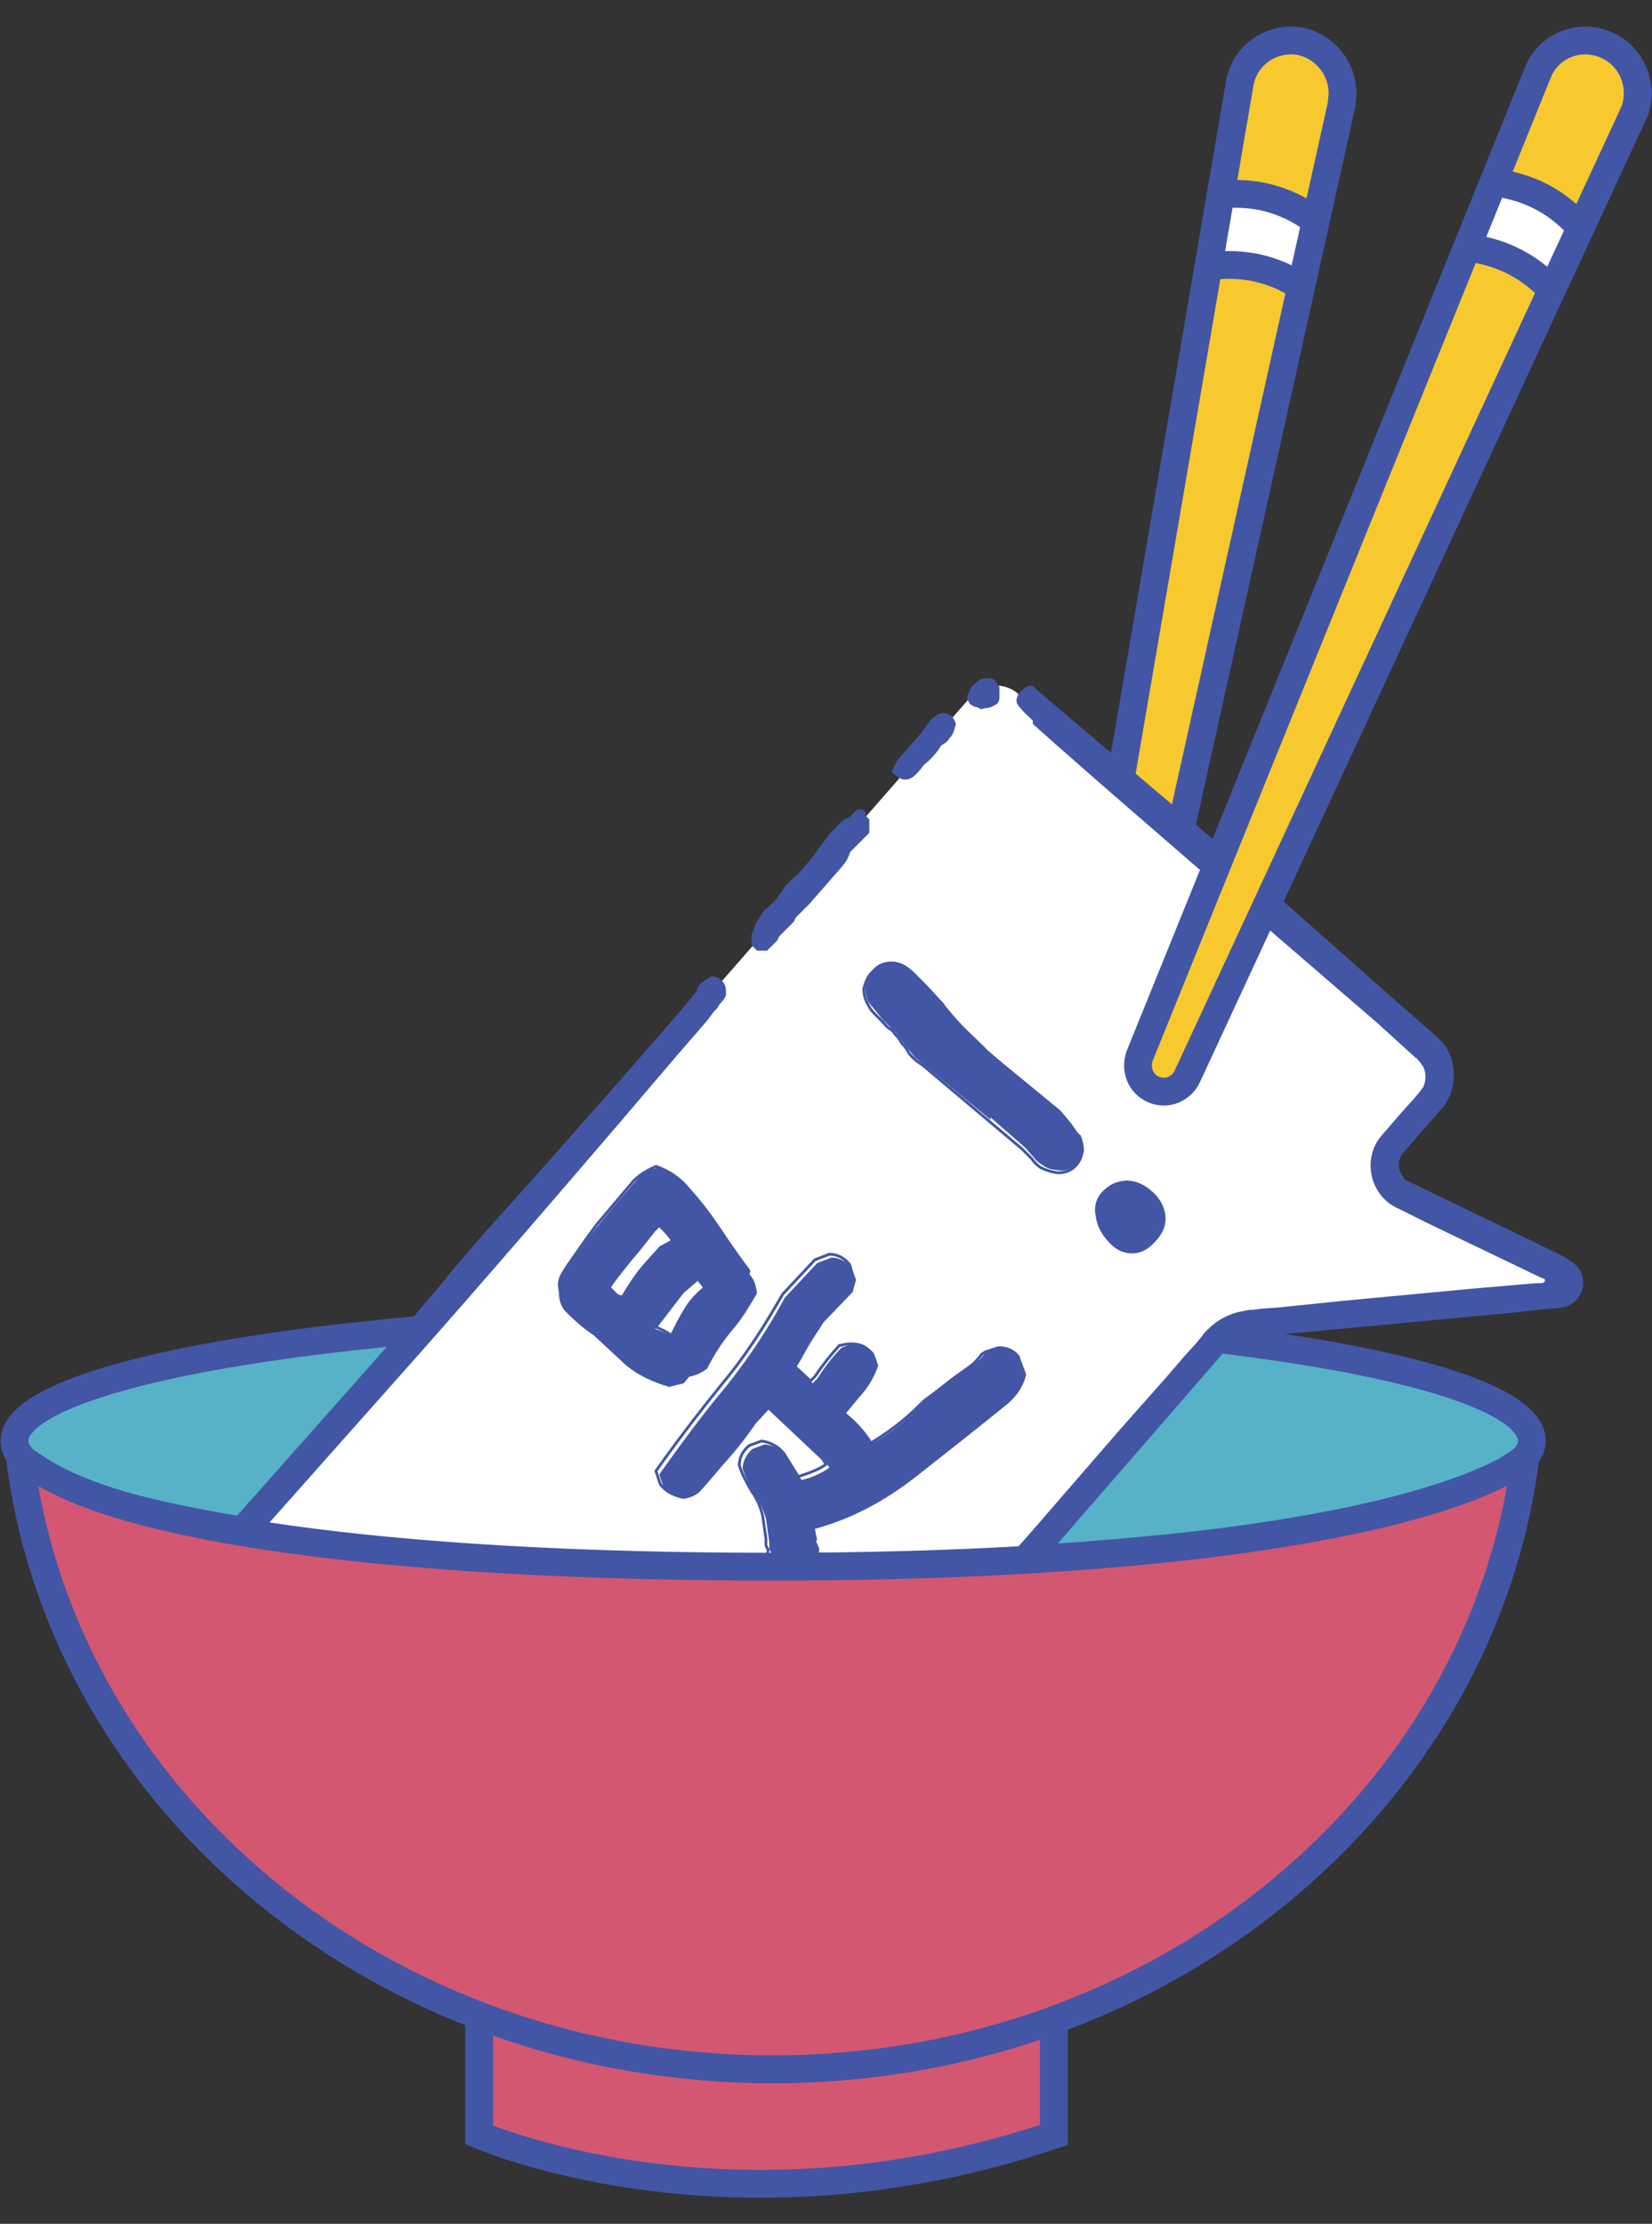 <?xml version="1.0" encoding="UTF-8"?> <!-- Generator: Adobe Illustrator 21.1.0, SVG Export Plug-In . SVG Version: 6.00 Build 0) --> <svg xmlns="http://www.w3.org/2000/svg" xmlns:xlink="http://www.w3.org/1999/xlink" id="Layer_6" x="0px" y="0px" viewBox="0 0 148.6 200" style="enable-background:new 0 0 148.6 200;" xml:space="preserve"><rect x="0" y="0" width="148.6" height="200" fill="#333333" stroke="none"/> <style type="text/css"> .st0{fill:#F8C92E;} .st1{fill:#FFFFFF;} .st2{fill:none;stroke:#4256A5;stroke-width:2.5;stroke-linecap:round;stroke-miterlimit:10;} .st3{fill:#F8C92E;stroke:#4256A5;stroke-width:2.5;stroke-linecap:round;stroke-miterlimit:10;} .st4{fill:#D35771;stroke:#4256A5;stroke-width:2.5;stroke-linecap:round;stroke-miterlimit:10;} .st5{fill:#57B2C7;stroke:#4256A5;stroke-width:2.5;stroke-linecap:round;stroke-miterlimit:10;} .st6{fill:#4256A5;} .st7{enable-background:new ;} .st8{fill:none;stroke:#4256A5;stroke-width:0.25;stroke-miterlimit:10;} .st9{fill:#D35771;} .st10{clip-path:url(#SVGID_2_);} .st11{fill:none;} </style> <title>znajomość chińskiego</title> <g id="Layer_8"> <path class="st0" d="M116.9,3.7L116.9,3.7c2.5,0.5,4.2,2.9,3.8,5.4c0,0.1,0,0.1,0,0.2L100,102.5c-0.3,1.2-1.5,2-2.7,1.8l0,0 c-1.2-0.2-2.1-1.4-1.9-2.7l16.1-94C111.9,5,114.3,3.3,116.9,3.7L116.9,3.7z"></path> <polygon class="st1" points="109.9,17.5 117,19.1 116.7,24.6 108.9,22.5 "></polygon> <path class="st2" d="M116.9,3.7L116.9,3.7c2.5,0.5,4.2,2.9,3.8,5.4c0,0.1,0,0.1,0,0.2L100,102.5c-0.3,1.2-1.5,2-2.7,1.8l0,0 c-1.2-0.2-2.1-1.4-1.9-2.7l16.1-94C111.9,5,114.3,3.3,116.9,3.7L116.9,3.7z"></path> <path class="st3" d="M109.8,17.5c3-0.3,5.8,0.4,8.3,2.2"></path> <path class="st3" d="M108.9,22.5"></path> <path class="st3" d="M109.2,23.9c2.7-0.3,5.4,0.3,7.7,1.8"></path> <path class="st4" d="M43.1,178.4V192c0,0,22.5,9.9,51.7,0v-13.6H43.1"></path> </g> <path class="st4" d="M69.5,140.9c-34.7,0-63.3-4.3-67.2-9.8H1.8c3.9,31,32.7,55,67.7,55s63.8-24.1,67.7-55h-0.5 C132.7,136.7,104.1,140.9,69.5,140.9z"></path> <path class="st5" d="M69.5,140.9c35,0,63.8-4.4,67.8-10c0.3-0.4,0.5-0.8,0.5-1.3c0-6.3-30.6-11.3-68.3-11.3s-68.2,5.1-68.2,11.3 c0,0.5,0.2,0.9,0.5,1.3C5.7,136.5,34.5,140.9,69.5,140.9z"></path> <path class="st1" d="M91.6,62.4l36.6,32c1.3,1.1,1.4,3.1,0.3,4.4l-3.4,3.9c-1.1,1.3-1,3.3,0.3,4.4c0.1,0.1,0.2,0.2,0.4,0.3l14.8,7 c0.6,0.1,0.9,0.6,0.8,1.2c-0.1,0.6-0.6,0.9-1.2,0.8l-28,2.8c-1.2,0.2-2.2,0.7-3,1.6l-49.5,56.7c-1.1,1.3-3.1,1.4-4.4,0.3l-36.6-32 c-1.3-1.1-1.4-3.1-0.3-4.4l68.8-78.6C88.4,61.4,90.3,61.3,91.6,62.4z"></path> <g> <path class="st6" d="M61.5,124.4l0.5-0.6c0.5-0.1,1-0.4,1.6-0.7c0.6-1.2,1.3-2.3,2.2-3.4c0.9-1,1.6-2.2,2.3-3.4 c-0.1-0.7-0.3-1.2-0.7-1.6l0.1-0.4c-0.9-1.3-1.8-2.5-2.6-3.7c-0.8-1.2-1.7-2.4-2.7-3.5c-0.8-1-1.8-1.7-3-2.1l-1.3,0.4 c-1.4,1.6-2.7,3.1-4,4.7c-1.3,1.6-2.5,3.3-3.6,5.1c0.1,0.2,0.1,0.3,0.1,0.5l0,0.7c0,0-0.3,0.2,0,0.2c0.1,0.5,0.3,1,0.6,1.4 c0.8,0.8,1.6,1.6,2.5,2.1l2.9,2.7c1.1,0.8,2.4,1.5,3.8,1.9L61.5,124.4z M55.8,117l0-0.4l-0.3-0.1l-0.7-0.7c0.5-0.8,1.2-1.6,1.9-2.5 c0.7-0.9,1.4-1.7,2.1-2.6l0.5-0.5c0.5,0.4,0.9,0.9,1.2,1.4l-1.1,0.6c-0.7,0.8-1.4,1.5-2,2.3C56.8,115.2,56.2,116.1,55.8,117z M58.8,119.4l0.2-0.1l2.3-3l1.4-1.2l0.6,0.8c-0.6,0.5-1.2,1.2-1.7,2.1c-0.4,0.7-0.8,1.5-1.2,2.1l-1.5-0.6l0.1,0.2 C59,119.5,59,119.5,58.8,119.4L58.8,119.4z"></path> <path class="st6" d="M89.9,121.2l-1.2,0.4l-0.6,0.7c-1.8,1-3.5,2.3-5,3.8c-1.5,1.6-3,2.8-4.6,3.7c-0.6-1-1.4-1.9-2.4-2.7 c0.4-0.5,0.9-1.1,1.5-1.8c0.6-0.7,1.1-1.6,1.4-2.5l-0.4-1.1c-0.5-0.6-1.2-0.9-1.8-0.9l-1.1,0.4c-0.9,0.9-1.6,1.9-2.2,2.8l-0.4,0.4 l-1.5-1.4c0.4-0.6,0.7-1.2,1.1-1.9c0.4-0.7,0.9-1.4,1.4-2.2l2.6-2.7l0.3-1.1l-0.4-1.1c-0.5-0.6-1.2-0.9-1.8-0.9l-1.3,0.5l-2.9,3.1 c-1.5,2.8-3.3,5.5-5.3,8c-2.1,2.5-4,5.1-6,7.9l0.4,1.2c0.5,0.6,1.1,0.9,1.8,1c0.6-0.1,1.1-0.3,1.5-0.7c0.9-1,1.7-2,2.6-3 c0.9-1,1.7-2.1,2.4-3.1l1.2-1.3l5.1,4.8l0.3,0.5c-0.7,0.5-1.6,0.9-2.5,1.1l-1.3-2.1c-0.5-0.7-1.2-1-2-1.1l-1.1,0.4 c-0.6,0.5-0.9,1.2-0.9,1.8c0.3,0.8,0.6,1.6,1.1,2.3c0.4,0.7,0.8,1.4,1,2.2l0.3,2.1l0,0.6l0.2,0.4l-0.2,1.1l0,0.9l0.1,0.1l-0.4,1.8 l0.4,1.1c0.5,0.6,1.2,0.9,1.9,1l1.1-0.4c0.8-1,1.2-2.2,1.3-3.5l0,0l0-1.1l-0.1-0.1l0.1-0.4l0.1-0.9l0,0l-0.3-0.7l0.1-0.1l-0.2-1 c3.3-0.9,6.3-2.5,9.1-4.7c2.8-2.2,5.6-4.4,8.3-6.6c0.8-0.7,1.4-1.6,1.6-2.6l-0.4-1.1C91.2,121.5,90.5,121.2,89.9,121.2z"></path> <path class="st6" d="M96.4,101.1c-0.3-0.4-0.7-0.8-1-1.2l-6.8-5.6l0-0.1L86,91.7l-0.2-0.1c-0.4-0.6-0.8-1.2-1.4-1.8 c-0.8-0.9-1.6-1.8-2.4-2.5c-0.6-0.6-1.2-0.8-1.8-0.8c-0.6,0-1.1,0.2-1.6,0.7c-0.4,0.4-0.6,0.8-0.6,1.2c-0.2,0.2-0.3,0.7,0.1,1.7 l1.3,1.6l0.7,0.7l0.5,0.5l0.6,0.8l1.1,1.4l6.8,5.6l0-0.2l3.1,2.7l0.8,0.9c0.2,0.3,0.5,0.5,0.8,0.7c0.3,0.2,0.7,0.4,1.1,0.4 c0.4,0.1,0.8,0.1,1.1,0c0.4-0.1,0.7-0.3,1-0.6c0.3-0.4,0.5-0.8,0.5-1.2c0-0.4-0.1-0.8-0.3-1.3C96.9,101.9,96.7,101.5,96.4,101.1z"></path> <path class="st6" d="M103.5,107.1c-0.7-0.6-1.4-0.9-2.2-0.9c-0.8,0-1.5,0.3-2,0.9c-0.6,0.6-0.8,1.4-0.7,2.3s0.6,1.7,1.3,2.4 c0.6,0.6,1.2,0.8,1.9,0.8c0.7,0,1.3-0.4,1.9-1c0.7-0.7,1-1.5,0.9-2.3C104.6,108.5,104.2,107.8,103.5,107.1z"></path> <path class="st6" d="M134.4,15.9l7.9,4.1C140.3,17.7,137.4,16.2,134.4,15.9z"></path> <path class="st6" d="M139.6,25.4c-1.9-1.9-4.4-3.1-7.1-3.4L139.6,25.4z"></path> </g> <path class="st6" d="M81.3,70.1c-0.1,0-0.2,0-0.3-0.1c-0.2-0.1-0.4-0.2-0.6-0.4c-0.2-0.1-0.2-0.2-0.1-0.4c0.1-0.3,0.3-0.5,0.4-0.8 c0.4-0.5,0.8-0.9,1.2-1.4c0.5-0.5,1-1.1,1.4-1.7c0.2-0.2,0.3-0.5,0.6-0.7c0.2-0.2,0.4-0.3,0.6-0.4c0.6-0.2,1.2,0.1,1.4,0.7 c0.1,0.2,0.1,0.3,0,0.5c-0.1,0.4-0.2,0.7-0.5,1c-0.1,0.2-0.3,0.4-0.5,0.5s-0.3,0.2-0.4,0.4c-0.4,0.6-0.9,1.1-1.4,1.5 C82.5,69.6,82,70.2,81.3,70.1z"></path> <path class="st6" d="M89.5,61.2C89.4,61,89.2,61,89,61c-0.1,0-0.2,0-0.3,0c-0.3,0-0.6,0.1-0.8,0.3c-0.1,0.1-0.2,0.2-0.3,0.3 c-0.2,0.1-0.4,0.4-0.4,0.6c0.1-0.2-0.1,0.2-0.1,0.2C87,62.5,87,62.7,87,62.8s0,0.1,0.1,0.2c0,0.1,0,0.1,0.1,0.2l0,0 c0,0.1,0.1,0.2,0.2,0.2c0.1,0.1,0.3,0.2,0.5,0.2c0,0,0.1,0,0.1,0.1c0,0,0,0,0.1,0c0.1,0.1,0.3,0.1,0.4,0c0.4,0,0.7-0.1,1-0.3 c0.3-0.1,0.4-0.4,0.4-0.7c0-0.1,0-0.2,0-0.3s0-0.3,0-0.4s0-0.2,0-0.2l0,0C89.7,61.5,89.6,61.3,89.5,61.2z"></path> <path class="st6" d="M109.5,122.3l0.5-0.6c0.1-0.2,0.3-0.3,0.4-0.5c0.3-0.3,0.6-0.5,1-0.6c0.2-0.1,0.4-0.1,0.6-0.2l0.3-0.1h0.4 l1.6-0.2l6.4-0.6l12.8-1.2l3.2-0.3l1.6-0.2l1.2-0.1c0.5,0,0.9-0.1,1.4-0.2c0.3-0.1,0.6-0.3,0.9-0.6c0.8-0.8,0.8-2.1,0.1-3 c-0.7-0.6-1.5-1.1-2.3-1.4l-1.4-0.7l-11.6-5.6c-0.1,0,0,0-0.1,0s-0.1-0.1-0.1-0.1c-0.1-0.1-0.2-0.2-0.2-0.3c-0.5-0.6-0.5-1.5,0-2.1 l3.4-3.9c0.2-0.2,0.4-0.4,0.5-0.7c0.2-0.3,0.3-0.5,0.4-0.8c0.4-1.2,0.4-2.5-0.2-3.7c-0.1-0.3-0.3-0.5-0.5-0.8 c-0.2-0.2-0.4-0.4-0.6-0.6l-4-3.5l-15.7-13.9l-15-12.7L93,61.8l-0.1-0.1c-0.4-0.2-1.3,0.5-1.4,1c-0.2,0.5,0.1,0.8,0.4,1.1 c0.2,0.3,0.7,0.7,1,1v0.3l1.9,1.7l4.1,3.6l8.3,7.2L124,92.1l2.2,2l1.1,1c0.2,0.1,0.3,0.3,0.4,0.4c0.1,0.1,0.2,0.3,0.3,0.4 c0.3,0.6,0.3,1.3,0,1.9c-0.1,0.1-0.2,0.3-0.3,0.4l-0.5,0.6l-1,1.1l-1.9,2.2c-0.9,1-1.2,2.4-0.9,3.7c0.3,1.3,1.2,2.4,2.4,2.9l2.6,1.3 l10.2,4.9c0.1,0,0.2,0.1,0.3,0.1c0.1,0.1,0.1,0.2,0,0.3c-0.1,0.1-0.2,0.1-0.3,0.1h-0.1h-0.3l-5.8,0.5l-11.7,1.1l-5.8,0.6l-1.5,0.1 l-0.7,0.1c-0.3,0-0.4,0-0.8,0.1c-1.3,0.2-2.4,0.8-3.3,1.7l-0.3,0.3l-0.2,0.3l-0.5,0.6l-1,1.1l-1.9,2.2l-3.9,4.4l-7.8,9 c-5.4,6.1-10.7,12.2-15.9,18.4c-1.3,1.5-2.6,3.1-3.9,4.5c-0.8,0.9-4.2,4.8-7.8,9.1l-5.3,6.2l-0.6,0.7l-0.3,0.4 c-0.1,0.1-0.1,0.2-0.2,0.2c-0.7,0.7-1.9,0.7-2.7,0.1c-2.4-2.1-4.7-4.2-7.6-6.6l-1.5,1.7l4,3.5l2,1.7l1,0.9l0.5,0.4 c0.2,0.2,0.5,0.4,0.8,0.5c1.1,0.6,2.4,0.7,3.6,0.3c0.6-0.2,1.1-0.6,1.6-1c0.2-0.2,0.4-0.4,0.5-0.6l0.4-0.5l3.5-4L79,157.4 L109.5,122.3z"></path> <path class="st6" d="M45,109.3c-2,2.2-3.8,4.3-5.5,6.4l-2.2,2.6l-13.3,15l-4,4.5l-2,2.3l-0.5,0.6c-0.2,0.3-0.4,0.6-0.6,0.9 c-0.6,1.3-0.6,2.8,0.1,4c0.3,0.5,0.8,1,1.3,1.4l2.2,2l4.5,4c2,1.8,4,3.6,6,5.3c5.5,4.8,10.7,9.3,16.1,13.8l1.5-1.7 c-2.2-1.8-4.3-3.6-6.6-5.7l-8.2-7.3l-9.7-8.7l-3.8-3.3l-0.5-0.4l-0.2-0.2l-0.1-0.1c-0.5-0.6-0.6-1.4-0.3-2.1L37.5,122 c6.2-7,12.3-14.1,18.3-21.1l5.2-6.1l2.6-3l0.6-0.8l0.3-0.3l0,0l0.1-0.2c0.2-0.3,0.8-0.8,0.7-1.2v-0.2c0-0.3-0.1-0.7-0.4-0.9 c-0.2-0.3-0.6-0.4-0.9-0.4c-0.4,0.2-0.8,0.5-1.1,0.8l-0.2,0.3l0,0.2l-1.3,1.6L56,96.9C52.3,101.1,48.7,105.2,45,109.3z"></path> <path class="st6" d="M76.5,76.6l1-1l0.4-0.4l0.1-0.1l0.1-0.1l0.1-0.1v-0.1v-0.1v-0.1v-0.1v-0.4V74v-0.1v-0.1v-0.1l-0.1-0.1L78,73.5 l-0.1-0.1l-0.1-0.1l0.1-0.2L77.8,73l-0.1-0.1l-0.1-0.1l0,0h-0.2h-0.1h-0.1L77,72.9l-0.2,0.2l-0.2,0.2l-0.2,0.2l-0.5,0.2l-0.4,0.4 l-0.4,0.4l-0.4,0.4l-0.3,0.4l-0.3,0.4l-0.3,0.4l-0.3,0.4L73,77.2l-0.6,0.7l-0.6,0.7l-0.6,0.5l-0.5,0.5l-0.2,0.3l-0.2,0.3l-0.2,0.3 l-0.2,0.3L69.7,81l-0.2,0.2l-0.2,0.2l-0.2,0.2l-0.3,0.2l-0.2,0.3l-0.2,0.3l-0.2,0.3L68,83l-0.1,0.3l-0.1,0.3l-0.2,0.5v0.2v0.2v0.1 v0.1v0.1v0.1V85l0.1,0.1l0.1,0.1l0.1,0.1l0.1,0.1l0.1,0.1h0.1h0.1h0.1h0.4h0.1H69l0.1-0.1l0.2-0.2l0.2-0.2l0.1-0.1l0.1-0.1l0.1-0.1 l0.1-0.1l0.1-0.2l0.1-0.2l0.2-0.2l0.2-0.2l0.3-0.3l0.3-0.3l0.3-0.3l0.1-0.2l0.1-0.2l0.2-0.2l0.2-0.2l0.4-0.4l0.2-0.2l0.1-0.1 l0.1-0.1l0.7-0.8l0.7-0.8l0.7-0.8l0.7-0.8l0.4-0.5l0.2-0.3L76.5,76.6z"></path> <g class="st7"> <g> <path class="st8" d="M91.6,122c-0.5-0.6-1.1-0.8-1.8-0.8l-1.2,0.4l-0.3,0.2c-0.2,0.3-0.5,0.6-0.8,0.9l-4.4,3.3 c-0.1,0.1-0.2,0.2-0.3,0.3c-1.5,1.5-3,2.6-4.5,3.5c-0.6-1-1.4-1.9-2.4-2.7c0.4-0.5,0.9-1.2,1.5-1.9c0.6-0.7,1.1-1.6,1.4-2.5 l-0.2-0.6c-0.2-0.4-0.5-0.8-0.9-1c0,0,0,0,0,0c-0.6-0.3-1.4-0.3-2.1-0.1l-0.1,0c-0.9,1-1.6,1.9-2.2,2.8l-0.4,0.4l-1.5-1.4 c0.3-0.5,0.7-1.2,1.1-1.9c0.4-0.8,0.9-1.5,1.4-2.2l2.6-2.7c0.2-0.8,0.2-1.6-0.1-2.3c-0.5-0.6-1.1-0.9-1.8-0.9l-1.3,0.5l-2.9,3.1 c-1.6,2.8-3.3,5.5-5.4,8c-2.1,2.6-4.1,5.2-6,7.9l0.4,1.2c0.5,0.6,1.1,1,1.8,1c0.6-0.1,1.1-0.3,1.5-0.7c0.8-1,1.7-2,2.6-3 c0.9-1,1.7-2.1,2.4-3.1l1.2-1.3l5.1,4.8l0.3,0.5c-0.7,0.5-1.6,0.8-2.5,1.1l-1.3-2.1c-0.5-0.6-1.2-1-2-1.1l-1.1,0.4 c-0.6,0.5-0.9,1.1-0.9,1.8c0.3,0.9,0.7,1.6,1.1,2.3c0.5,0.7,0.8,1.4,1,2.2l0.3,2.1v0.6l0.2,0.4l-0.2,1.1v0.9l0.1,0.1l-0.4,1.8 l0.4,1.1c0.5,0.6,1.2,0.9,1.9,1l1.1-0.4c0.7-1,1.2-2.2,1.3-3.5v-1.1l-0.1-0.1l0.1-0.4l0.1-0.9l-0.3-0.8l0.1-0.1l-0.2-1 c3.3-0.9,6.3-2.5,9.1-4.7c2.7-2.2,5.5-4.4,8.3-6.6c0.7-0.6,1.2-1.5,1.4-2.5c0-0.2,0-0.4,0-0.6L91.6,122z"></path> <path class="st8" d="M61.4,124.3l0.5-0.6c0.6-0.1,1.1-0.3,1.6-0.7c0.6-1.3,1.3-2.4,2.1-3.4c0.9-1,1.6-2.1,2.3-3.4 c0-0.7-0.3-1.3-0.7-1.6l0.1-0.4c-1-1.2-1.8-2.5-2.6-3.7c-0.8-1.2-1.7-2.4-2.7-3.5c-0.8-1-1.8-1.7-3-2.1l-0.2,0.1 c-0.7,0.3-1.3,0.7-1.8,1.2c-1.1,1.3-2.2,2.6-3.3,3.9c-0.9,1.2-1.8,2.5-2.7,3.8c-0.4,0.7-0.6,0.8-0.7,1.6c0,0.1,0.1,0.7,0.1,0.8 c0,0.6,0.2,1.2,0.6,1.6c0.8,0.8,1.6,1.5,2.5,2.1l2.9,2.7c1.1,0.9,2.4,1.5,3.8,1.9L61.4,124.3z M55.8,117v-0.4l-0.3-0.1l-0.7-0.7 c0.5-0.8,1.2-1.6,1.9-2.5c0.7-0.8,1.4-1.7,2.1-2.6l0.5-0.5c0.5,0.5,0.9,0.9,1.2,1.4l-1.1,0.6c-0.7,0.8-1.4,1.5-2,2.3 C56.8,115.3,56.3,116.1,55.8,117z M58.9,119.3l0.2-0.1l2.3-3l1.4-1.2l0.6,0.8c-0.7,0.6-1.2,1.1-1.7,1.9c-0.5,0.8-0.9,1.6-1.3,2.4 C60,119.8,59.6,119.6,58.9,119.3L58.9,119.3z"></path> </g> <g> <path class="st8" d="M96.2,101.1c-0.3-0.4-0.6-0.8-1-1.2l-5-4.1c-1.9-1.6-3.7-3.3-5.3-5.3c-0.1-0.2-0.3-0.4-0.5-0.6 c-0.8-0.9-1.6-1.7-2.4-2.5c-0.6-0.5-1.2-0.8-1.8-0.8c-0.6,0-1.2,0.2-1.6,0.7c-0.5,0.4-0.7,0.9-0.9,1.6c0,0.5,0.1,0.9,0.3,1.3 c0.2,0.4,0.4,0.7,0.6,0.9s0.4,0.4,0.7,0.7c0.3,0.3,0.5,0.6,0.7,0.7c0.2,0.1,0.4,0.3,0.5,0.5c0.2,0.2,0.4,0.4,0.6,0.8 c0.3,0.3,0.5,0.6,0.6,0.8c0.1,0.2,0.3,0.4,0.5,0.6c0.2,0.2,0.5,0.4,0.8,0.6l8.9,7.5l0.9,0.9c0.2,0.3,0.5,0.6,0.8,0.8 c0.4,0.2,0.7,0.3,1.1,0.4c0.4,0.1,0.7,0.1,1.1,0c0.4-0.1,0.7-0.3,1-0.6c0.3-0.4,0.5-0.7,0.5-1.2s-0.1-0.9-0.3-1.3 C96.8,101.9,96.5,101.5,96.2,101.1z"></path> <path class="st8" d="M103.5,107.2c-0.7-0.6-1.4-0.9-2.2-0.9c-0.8,0.1-1.5,0.4-2,0.9c-0.6,0.6-0.8,1.4-0.6,2.2 c0.1,0.9,0.6,1.7,1.3,2.4c0.6,0.6,1.2,0.8,1.9,0.8c0.6,0,1.3-0.3,1.9-1c0.7-0.7,1-1.5,0.9-2.3 C104.6,108.5,104.2,107.8,103.5,107.2z"></path> </g> </g> <path class="st9" d="M69.5,140.9c-34.7,0-58.5-3.5-66.3-8.9l-1.4-0.9c3.9,31,32.7,55,67.7,55s63.8-24.1,67.7-55l-1,0.7 c-0.3,0.2-0.5,0.3-0.8,0.5C126.1,137.2,103.6,140.9,69.5,140.9z"></path> <g> <g> <defs> <path id="SVGID_1_" d="M70.5,140.9c-34.7,0-63.3-4.3-67.2-9.8H2.8c4.9,31.1,32.7,55.7,67.7,53.9c35.4-1.8,53.7-19.5,67.7-53.9 h-0.5C133.7,136.7,105.1,140.9,70.5,140.9z"></path> </defs> <clipPath id="SVGID_2_"> <use xlink:href="#SVGID_1_" style="overflow:visible;"></use> </clipPath> <g class="st10"> <path class="st1" d="M59.2,169.3c-1.2,0.3-2.3,0.6-3.5,0.9c-0.8,0.2-1.6,0.3-2.4,0.4c-4.5,0.2-9,0.4-13.5,0.7 c-1.1,0.1-2.2,0.1-3.3,0.1l-4.8,0.1c-2.9,0.1-5.8,0.1-8.8,0.4c-0.7,0.1-1.4,0-2.1-0.2c-0.3-0.1-0.5-0.5-0.4-0.8 c0-0.1,0.1-0.1,0.1-0.2c0.4-0.5,0.9-1,1.4-1.5c0.6-0.6,1.4-0.9,2.2-1c0.7-0.1,1.3-0.1,2-0.1l14.8-0.3c1.8,0,3.6,0,5.5-0.1 c3.2-0.1,6.4-0.3,9.6-0.5c1.7-0.1,3.3-0.1,5,0.1c0.2,0,0.3,0.1,0.5,0.2s0.2,0.5-0.1,0.8C60.8,168.8,60,169.2,59.2,169.3z"></path> <path class="st1" d="M60.8,181c-0.4,0.1-1.1,0.3-1.8,0.4c-1.7,0.2-3.4,0.4-5.1,0.6c-1,0.1-2,0.1-3,0.1 c-5.3-0.1-10.7,0.1-16.2,0.3c-3.8,0.1-7.5,0.2-11.2,0.2h-1c-0.9,0.1-1.8-0.5-1.9-1.4c0-0.2,0-0.4,0.1-0.5c0.6-1,1.5-1.7,2.5-2.1 c0.4-0.2,0.9-0.2,1.3-0.2c4.9,0.3,10,0.1,15,0.1c1.1,0,2.2-0.1,3.3,0c0.7,0.1,1.3,0.1,2,0c1.7-0.2,3.5-0.3,5.3-0.1 c2.2,0,4.3,0.1,6.4,0.3c1.3,0.1,2.7,0.3,4,0.5c0.5,0.1,0.9,0.3,1.3,0.5c0.2,0.1,0.4,0.3,0.2,0.6c-0.2,0.2-0.5,0.4-0.7,0.6 C61.2,180.8,61,180.9,60.8,181z"></path> <path class="st1" d="M60.4,147.2c-0.3,0.1-0.6,0.2-0.9,0.2c-1.9,0.1-3.8,0.5-5.7,0.5c-1.3,0-2.7,0.1-4,0.4 c-0.9,0.2-1.8,0.3-2.7,0.2c-2.6-0.1-5.3,0.2-7.9,0c-0.3,0-0.7,0-1,0c-1.9,0.2-3.8,0.3-5.7,0.3c-1.1,0-2.2,0.1-3.3,0.3 c-0.4,0.1-0.9,0.1-1.3,0.1c-2.1,0-4.3,0.2-6.4,0.4c-0.8,0.2-1.6-0.1-2.1-0.8c-0.3-0.5-0.3-1.2,0.2-1.6c0.3-0.5,0.7-0.9,1.1-1.3 c0.5-0.5,1.2-0.8,1.9-0.9c0.6-0.1,1.1-0.1,1.7-0.1c3.5-0.1,7.1-0.1,10.6-0.2c3.3,0,6.6-0.1,9.9-0.1c2.5,0,5,0.2,7.6-0.1 c0.3,0,0.7,0,1,0l5.2,0.2c0.9,0,1.8,0.2,2.6,0.7c0.2,0.2,0.5,0.3,0.3,0.7c-0.1,0.3-0.4,0.6-0.7,0.7L60.4,147.2z"></path> <path class="st1" d="M20.1,159.5c0.1-0.3,0.2-0.6,0.4-0.9c1-1.3,2.6-2,4.2-2c1.9,0,3.8-0.1,5.7-0.2c3.6-0.2,7.2-0.4,10.7-0.5 c2.1-0.1,4.3-0.3,6.4-0.4c1.7-0.1,3.3,0,4.9-0.1c1.1,0,2.1,0,3.2,0c1.4,0,2.8,0,4.2,0.1c0.8,0,1.6,0.2,2.4,0.6 c0.5,0.3,0.3,1-0.5,1.4c-0.6,0.3-1.2,0.5-1.8,0.7c-1.7,0.2-3.5,0.6-5.2,1c-0.4,0.1-0.7,0.1-1.1,0.1c-1.6,0.1-3.1,0.2-4.7,0.3 l-11.7,0.5c-0.7,0-1.4,0-2.2,0.1c-3.7,0.6-7.2,0.4-10.8,0.9c-0.7,0.1-1.4,0.1-2.1,0.1C21.1,160.8,20.3,160.4,20.1,159.5z"></path> <rect x="18.9" y="131.9" transform="matrix(1 -2.373468e-02 2.373468e-02 1 -3.76 1.011)" class="st11" width="43.7" height="54"></rect> <path class="st1" d="M111.6,168.1c-1.2,0.3-2.3,0.6-3.5,0.9c-0.8,0.2-1.6,0.3-2.4,0.4c-4.5,0.2-9,0.4-13.5,0.7 c-1.1,0.1-2.2,0.1-3.3,0.1l-4.9,0.1c-2.9,0.1-5.8,0.1-8.8,0.4c-0.7,0.1-1.4,0-2.1-0.2c-0.3-0.1-0.5-0.5-0.4-0.8 c0-0.1,0.1-0.1,0.1-0.2c0.4-0.5,0.9-1.1,1.4-1.5c0.6-0.6,1.4-0.9,2.2-1c0.7-0.1,1.3-0.1,2-0.1l14.8-0.3c1.8,0,3.6,0,5.5-0.1 c3.2-0.1,6.4-0.3,9.6-0.5c1.7-0.1,3.3-0.1,5,0.1c0.2,0,0.3,0.1,0.5,0.2s0.2,0.5-0.1,0.8C113.1,167.5,112.4,167.9,111.6,168.1z"></path> <path class="st1" d="M113.1,179.7c-0.4,0.1-1.1,0.3-1.8,0.4c-1.7,0.2-3.4,0.4-5.1,0.6c-1,0.1-2,0.1-3,0.1 c-5.3-0.1-10.7,0.1-16.2,0.3c-3.8,0.1-7.5,0.2-11.2,0.2h-1c-0.9,0.1-1.8-0.5-1.9-1.4c0-0.2,0-0.4,0.1-0.5c0.6-1,1.5-1.7,2.5-2.1 c0.4-0.2,0.9-0.2,1.3-0.2c4.9,0.3,10,0.1,15,0.1c1.1,0,2.2-0.1,3.3,0c0.7,0.1,1.3,0.1,2,0c1.7-0.2,3.5-0.3,5.3-0.1 c2.2,0,4.3,0.1,6.4,0.3c1.4,0.1,2.7,0.3,4,0.5c0.5,0.1,0.9,0.3,1.3,0.5c0.2,0.1,0.4,0.3,0.2,0.6c-0.2,0.2-0.5,0.4-0.7,0.6 C113.5,179.6,113.3,179.7,113.1,179.7z"></path> <path class="st1" d="M73.1,133.4c0.9-0.4,2-0.6,3-0.5c2.1,0.2,4.3,0.3,6.4,0.1c4.7,0,9.5-0.4,14.3-0.7c4.2-0.3,8.4-0.8,12.5-0.8 c1.4-0.1,2.9,0.2,4.2,0.8c0.6,0.3,0.5,0.8-0.3,1.3c-0.2,0.1-0.4,0.3-0.6,0.4c-0.2,0.1-0.4,0.1-0.6,0.2c-2.2,0.5-4.4,0.8-6.6,0.9 l-6.9,0.6c-4.5,0.4-9,0.7-13.4,1c-4,0.3-7.8,0.1-11.7,0.3c-0.3,0-0.6,0-0.9-0.1c-0.6,0-1.1-0.5-1.2-1.1c-0.1-0.7,0.3-1.4,0.9-1.7 C72.4,133.8,72.8,133.6,73.1,133.4z"></path> <path class="st1" d="M112.8,146c-0.3,0.1-0.6,0.2-0.9,0.2c-1.9,0.1-3.8,0.5-5.7,0.5c-1.3,0-2.7,0.1-4,0.4 c-0.9,0.2-1.8,0.3-2.7,0.2c-2.6-0.1-5.3,0.2-7.9,0c-0.3,0-0.7,0-1,0c-1.9,0.2-3.8,0.3-5.7,0.3c-1.1,0-2.2,0.1-3.4,0.3 c-0.4,0.1-0.9,0.1-1.3,0.1c-2.1,0-4.3,0.2-6.4,0.4c-0.8,0.2-1.6-0.1-2.1-0.8c-0.3-0.5-0.3-1.2,0.2-1.6c0.4-0.4,0.7-0.9,1.2-1.2 c0.5-0.5,1.2-0.8,1.9-0.9c0.6-0.1,1.1-0.1,1.7-0.1c3.5-0.1,7.1-0.1,10.6-0.2c3.3,0,6.6-0.1,9.9-0.1c2.5,0,5,0.2,7.6-0.1 c0.3,0,0.7,0,1,0l5.2,0.2c0.9,0,1.8,0.2,2.6,0.7c0.2,0.2,0.5,0.3,0.4,0.7c-0.1,0.3-0.4,0.6-0.7,0.7L112.8,146z"></path> <path class="st1" d="M72.5,158.3c0.1-0.3,0.2-0.6,0.4-0.9c1-1.3,2.6-2,4.2-2c1.9,0,3.8-0.1,5.7-0.2c3.6-0.2,7.1-0.4,10.7-0.5 c2.1-0.1,4.3-0.3,6.4-0.4c1.7-0.1,3.3,0,4.9-0.1c1.1,0,2.1,0,3.1,0c1.4,0,2.8,0,4.1,0.1c0.8,0,1.6,0.2,2.4,0.6 c0.5,0.3,0.3,1-0.5,1.4c-0.6,0.3-1.2,0.5-1.8,0.7c-1.7,0.2-3.5,0.6-5.2,1c-0.4,0.1-0.7,0.1-1.1,0.1c-1.6,0.1-3.1,0.2-4.6,0.3 l-11.7,0.5c-0.7,0-1.4,0-2.1,0.1c-3.7,0.6-7.2,0.4-10.8,0.9c-0.7,0.1-1.4,0.1-2.1,0.1C73.6,159.5,72.8,159.2,72.5,158.3z"></path> <rect x="71.3" y="130.6" transform="matrix(1 -2.373468e-02 2.373468e-02 1 -3.715 2.254)" class="st11" width="43.7" height="54"></rect> </g> </g> </g> <path class="st0" d="M144.4,4L144.4,4c2.4,1,3.5,3.7,2.6,6.1c0,0.1-0.1,0.1-0.1,0.2l-40.1,86.5c-0.5,1.1-1.8,1.7-3,1.2l0,0 c-1.2-0.5-1.7-1.8-1.3-3l35.8-88.4C139.2,4.2,141.9,3,144.4,4C144.3,4,144.3,4,144.4,4z"></path> <polygon class="st1" points="134.6,15.9 141.2,19.1 139.6,24.3 132.1,22.3 "></polygon> <path class="st2" d="M144.4,4c2.4,1,3.5,3.7,2.6,6.1c0,0.1-0.1,0.1-0.1,0.2l-40.1,86.5c-0.5,1.1-1.8,1.7-3,1.2l0,0 c-1.2-0.5-1.7-1.8-1.3-3l35.8-88.4C139.2,4.2,141.9,3,144.4,4"></path> <path class="st4" d="M69.5,140.9c-34.7,0-58.5-3.5-66.3-8.9l-1.4-0.9c3.9,31,32.7,55,67.7,55s63.8-24.1,67.7-55l-1,0.7 c-0.3,0.2-0.5,0.3-0.8,0.5C126.1,137.2,103.6,140.9,69.5,140.9z"></path> <path class="st3" d="M134.4,16.4c3,0.4,5.5,1.6,7.6,3.9"></path> <path class="st3" d="M132.1,22.3c2.7,0.3,5.2,1.5,7.1,3.4"></path> </svg> 
